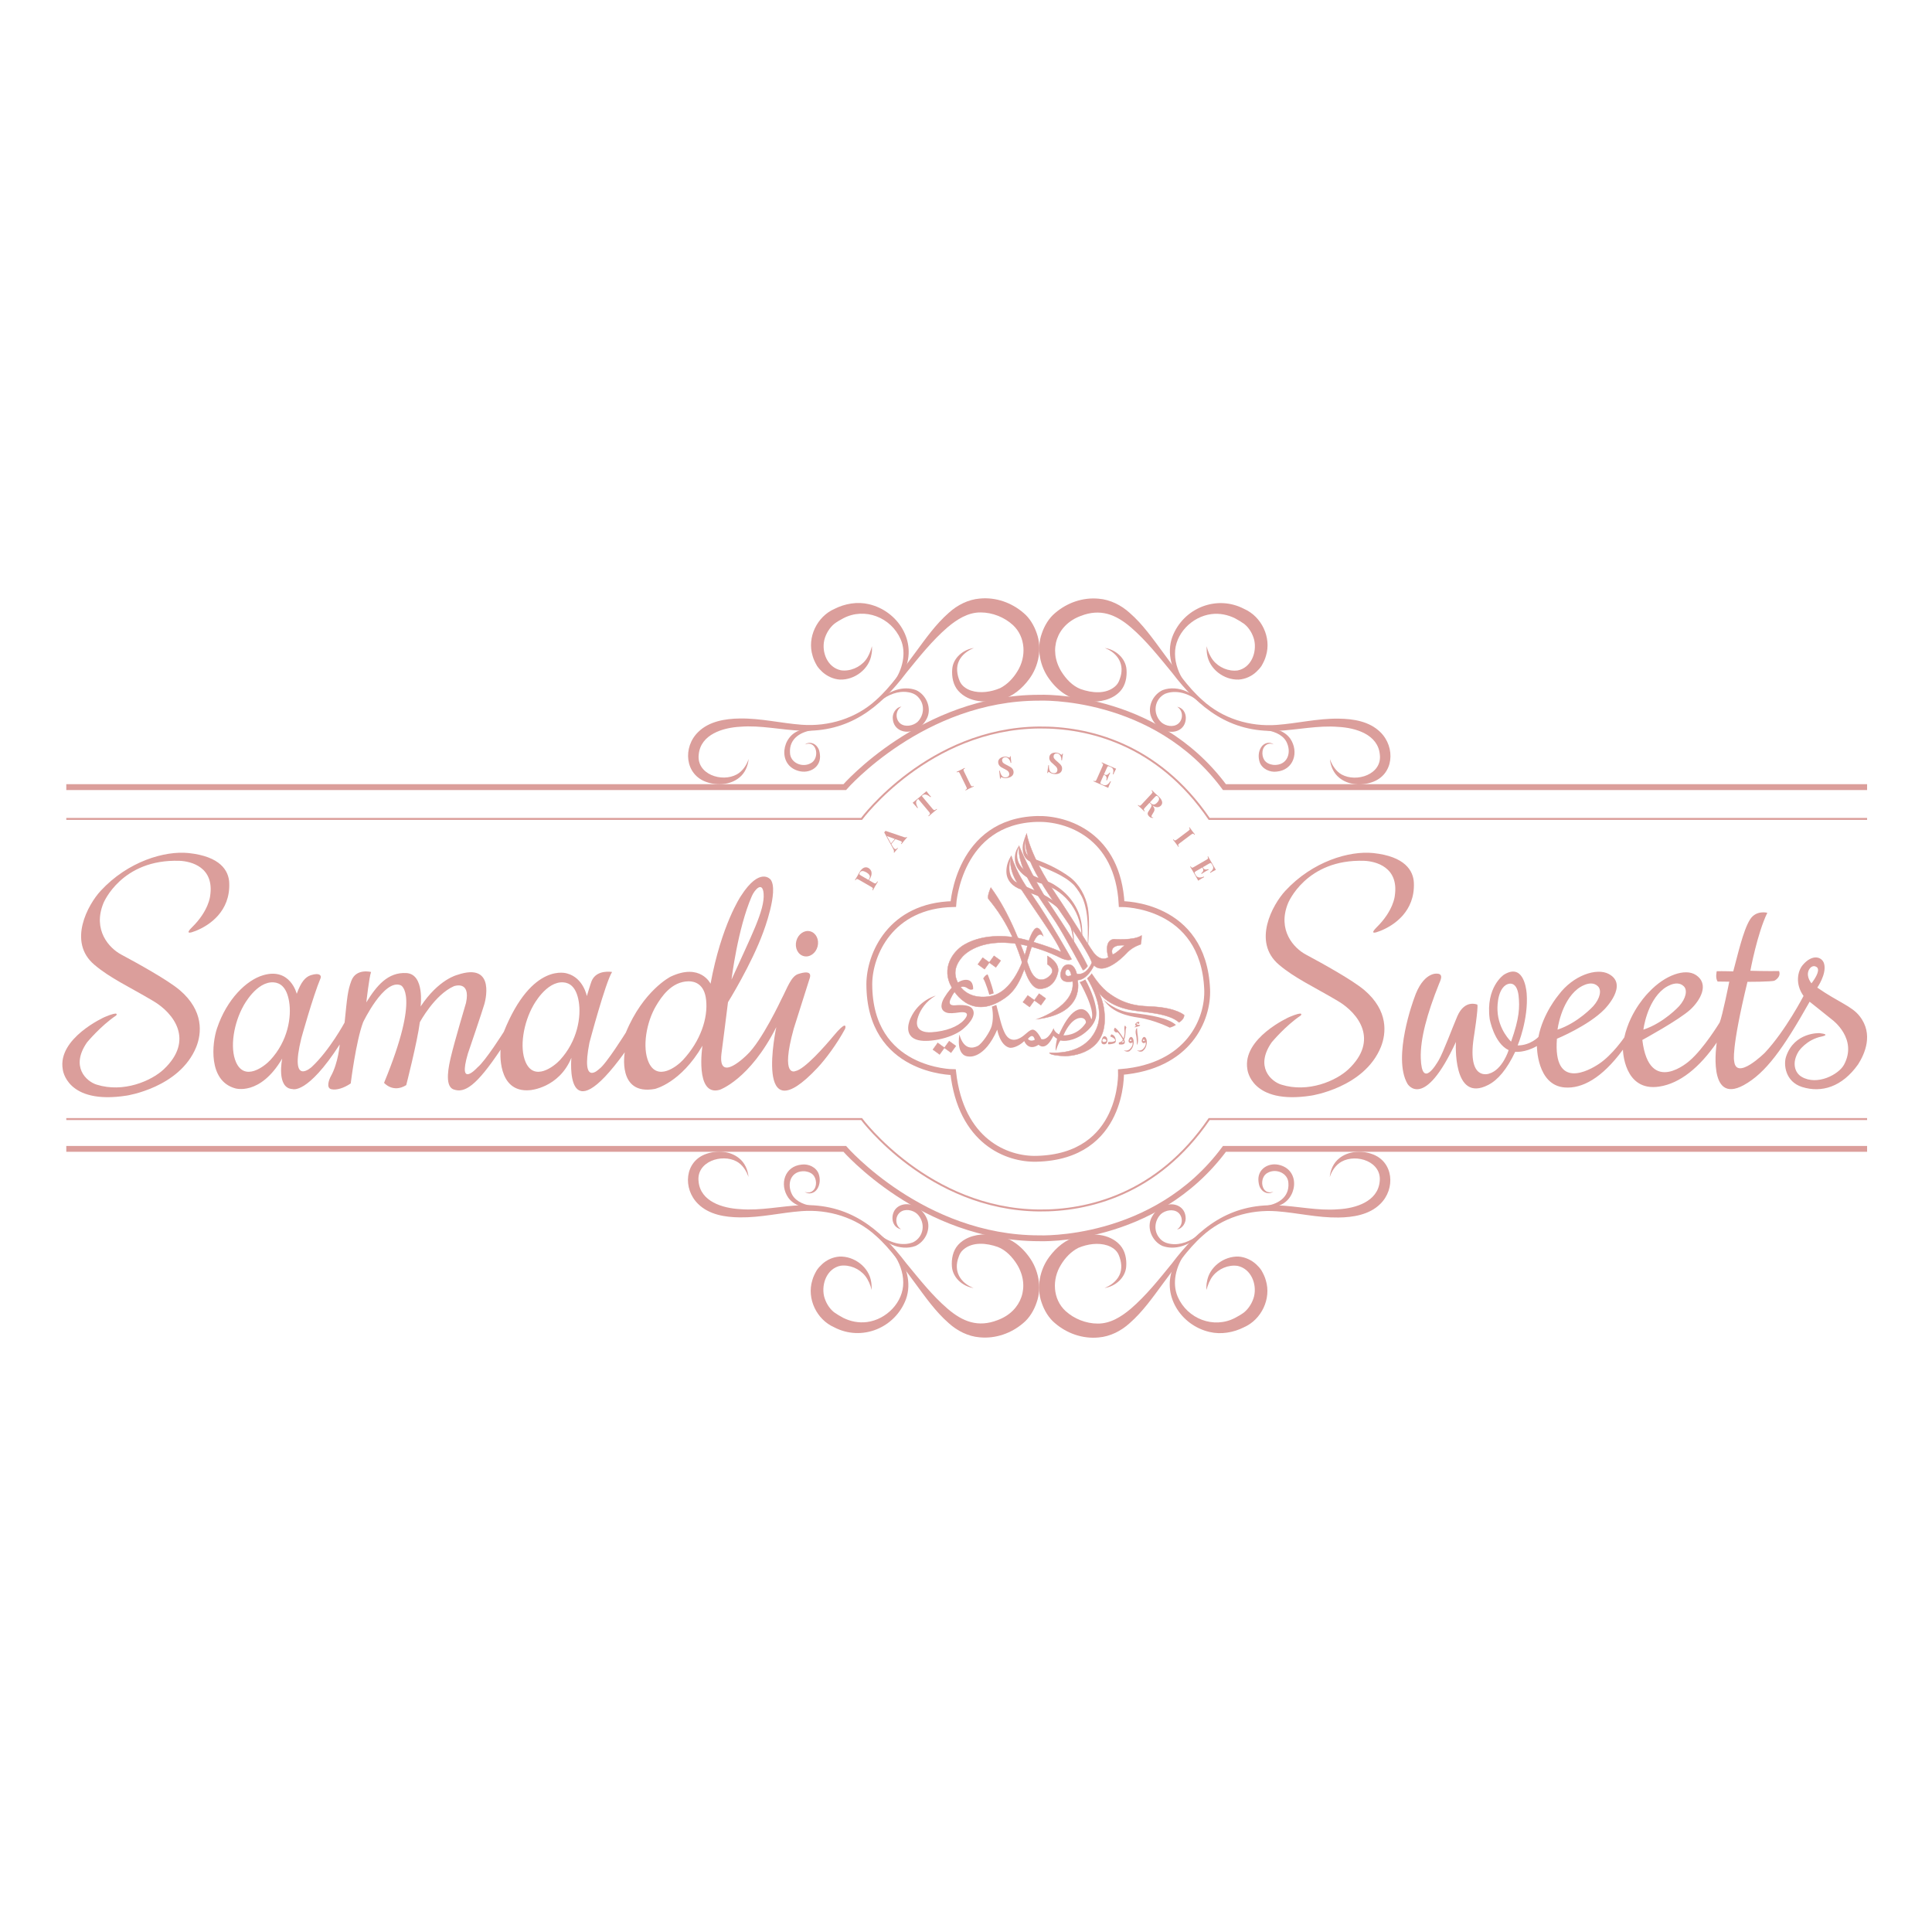 <svg xmlns="http://www.w3.org/2000/svg" width="465" height="465" viewBox="0 0 465 465" fill="none"><path d="M47.118 224.041C50.429 222.722 55.433 219.351 55.175 212.534C55.065 209.493 52.968 206.121 45.388 205.315C39.648 204.729 30.818 207.294 24.232 214.403C21.178 217.701 16.211 226.68 22.686 232.177C26.513 235.439 31.112 237.491 36.962 240.972C41.819 243.867 46.823 250.354 39.428 257.353C36.411 260.175 29.714 263.07 23.275 261.055C20.773 260.285 16.873 256.73 20.957 250.867C20.957 250.867 24.305 246.836 27.948 244.417C27.948 244.417 29.015 243.171 25.189 244.783C25.189 244.783 13.783 249.877 15.107 257.39C15.107 257.39 15.953 265.965 30.487 263.693C30.487 263.693 43.254 261.788 47.228 252.003C48.553 248.705 49.068 243.281 43.291 238.334C40.458 235.915 33.173 231.884 29.199 229.758C26.292 228.219 22.245 223.858 24.894 217.372C24.894 217.372 29.199 206.707 43.217 207.184C45.977 207.294 51.643 208.686 50.576 215.649C50.576 215.649 50.282 219.204 46.198 223.199C45.94 223.455 44.027 225.287 47.118 224.041Z" fill="#DB9E9B"></path><path d="M332.24 224.041C335.551 222.722 340.555 219.351 340.297 212.534C340.187 209.493 338.09 206.121 330.51 205.315C324.771 204.729 315.94 207.294 309.354 214.403C306.3 217.701 301.333 226.68 307.809 232.177C311.635 235.439 316.234 237.491 322.085 240.972C326.941 243.867 331.945 250.354 324.55 257.353C321.533 260.175 314.836 263.07 308.397 261.055C305.895 260.285 301.995 256.73 306.079 250.867C306.079 250.867 309.428 246.836 313.07 244.417C313.07 244.417 314.137 243.171 310.311 244.783C310.311 244.783 298.905 249.877 300.229 257.39C300.229 257.39 301.075 265.965 315.609 263.693C315.609 263.693 328.376 261.788 332.35 252.003C333.675 248.705 334.19 243.281 328.413 238.334C325.58 235.915 318.295 231.884 314.321 229.758C311.414 228.219 307.367 223.858 310.016 217.372C310.016 217.372 314.321 206.707 328.34 207.184C331.099 207.294 336.765 208.686 335.698 215.649C335.698 215.649 335.404 219.204 331.32 223.199C331.099 223.455 329.149 225.287 332.24 224.041Z" fill="#DB9E9B"></path><path d="M200.573 249.374C198.585 251.763 193.653 257.385 191.445 257.789C191.445 257.789 187.728 259.59 191.04 247.574C191.04 247.574 194.573 236.403 194.905 235.375C195.126 234.676 195.199 233.427 192.144 234.419C190.378 234.97 189.494 237.8 188.059 240.519C188.059 240.519 183.348 250.587 179.777 253.894C179.777 253.894 172.821 260.912 173.631 253.674C173.631 253.674 174.956 243.458 175.214 241.217C175.214 241.217 180.882 232.104 183.716 224.314C183.716 224.314 187.507 214.393 185.482 211.711C185.482 211.711 182.943 208.441 178.305 215.679C178.305 215.679 173.631 222.587 171.018 236.771C171.018 236.771 168.588 231.663 161.375 235.081C161.375 235.081 154.823 238.388 150.627 248.529C150.627 248.529 145.806 256.246 144.223 257.275C144.223 257.275 139.733 261.831 141.867 250.954C141.867 250.954 145.732 236.403 147.315 233.942C147.315 233.942 143.56 233.243 142.383 236.146C142.015 237.102 141.426 239.196 141.242 239.747C141.242 239.747 140.432 235.375 136.531 234.309C136.531 234.309 128.102 231.333 121.256 248.346C121.256 248.346 116.839 255.364 114.925 256.907C114.925 256.907 110.067 262.272 112.607 253.6C112.607 253.6 116.214 243.018 116.582 241.658C116.582 241.658 119.673 231.369 110.067 234.64C110.067 234.64 105.577 235.669 101.234 242.246C101.234 242.246 102.264 234.456 97.811 234.199C93.357 233.942 90.634 237.249 88.168 241.254C88.168 241.254 88.867 235.044 89.309 233.942C89.309 233.942 85.702 232.986 84.561 236.073C83.677 238.461 83.567 239.931 82.941 246.104C82.941 246.104 79.334 252.792 75.028 256.797C75.028 256.797 69.581 261.831 72.525 249.889C72.525 249.889 75.322 239.784 77.163 235.411C77.383 234.86 77.015 234.015 74.807 234.713C73.482 235.154 72.451 236.33 71.421 239.196C71.421 239.196 69.875 232.802 63.36 234.713C59.312 235.889 54.601 240.482 52.245 247.464C51.03 251.028 50.037 260.104 56.588 261.941C56.588 261.941 62.587 263.852 67.924 254.776C67.924 254.776 66.415 261.941 70.427 262.125C70.427 262.125 73.96 263.484 81.763 251.395C81.763 251.395 81.432 255.805 79.629 259.038C79.297 259.626 78.34 261.868 79.776 262.162C80.954 262.419 82.683 261.941 84.413 260.765C84.413 260.765 85.665 250.624 87.395 246.031C87.395 246.031 92.437 235.485 96.449 237.138C96.449 237.138 101.344 239.049 92.437 260.618C92.437 260.618 94.572 263.154 97.774 261.17C97.774 261.17 100.424 250.844 101.05 246.031C101.05 246.031 104.583 239.417 109.257 237.359C109.257 237.359 113.343 235.852 112.165 241.364C112.165 241.364 109.405 250.624 108.521 254.372C108.08 256.282 106.865 261.353 109.147 262.198C111.834 263.191 114.668 261.353 120.483 252.645C120.483 252.645 119.453 263.154 127.587 262.382C127.587 262.382 134.506 261.904 137.524 254.592C137.524 254.592 135.721 273.553 150.37 253.269C150.37 253.269 148.456 263.742 157.62 262.088C157.62 262.088 163.841 260.692 169.067 251.689C169.067 251.689 167.19 263.962 173.189 262.309C173.189 262.309 180.44 259.883 186.844 247.206C186.844 247.206 181.139 273.663 196.782 256.981C198.733 254.886 201.456 251.248 203.407 247.611C203.628 246.876 203.591 245.737 200.573 249.374ZM180.955 215.679C181.618 214.136 183.532 212.005 183.789 215.055C184.121 219.06 180.698 225.453 176.06 235.779C176.06 235.816 177.532 223.506 180.955 215.679ZM65.053 255.143C63.655 256.65 58.907 260.361 56.809 255.658C55.226 252.057 56.331 246.104 58.612 242.062C58.612 242.062 61.741 236.11 65.9 236.44C67.372 236.55 68.992 237.506 69.581 241.033C70.206 244.708 69.323 250.55 65.053 255.143ZM134.764 255.143C133.365 256.65 128.617 260.361 126.519 255.658C124.937 252.057 126.041 246.104 128.323 242.062C128.323 242.062 131.451 236.11 135.61 236.44C137.083 236.55 138.702 237.506 139.291 241.033C139.917 244.708 138.997 250.55 134.764 255.143ZM164.356 255.143C162.957 256.65 158.209 260.361 156.111 255.658C154.529 252.057 155.559 246.031 157.915 242.062C159.166 239.968 161.595 236.22 165.754 236.183C167.153 236.183 169.545 236.771 169.95 240.666C170.429 245.039 168.625 250.55 164.356 255.143Z" fill="#DB9E9B"></path><path d="M196.779 227.806C197.209 226.157 196.413 224.522 195 224.153C193.587 223.784 192.092 224.821 191.662 226.469C191.231 228.118 192.027 229.754 193.44 230.123C194.854 230.492 196.348 229.455 196.779 227.806Z" fill="#DB9E9B"></path><path d="M447.576 244.567C445.701 242.156 442.501 241.243 437.39 237.7C437.39 237.7 439.67 234.449 439.045 232.002C438.603 230.285 436.25 229.482 433.896 232.258C432.682 233.682 431.984 236.787 434.08 239.709C434.08 239.709 429.777 248.037 424.776 253.37C424.776 253.37 417.862 260.237 417.384 255.379C417.384 255.379 416.575 252.858 420.583 236.312C420.583 236.312 426.467 236.312 427.093 236.02C427.093 236.02 428.748 235.216 428.196 233.719C428.196 233.719 424.04 233.755 421.282 233.646C421.282 233.646 422.937 224.66 425.364 219.692C425.364 219.692 422.68 218.962 421.209 221.3C419.517 223.93 418.12 230.358 417.163 233.792C417.163 233.792 414.552 233.719 413.192 233.755C413.192 233.755 412.787 235.399 413.412 236.239L416.207 236.275C416.207 236.275 414.516 244.713 413.89 246.101C413.89 246.101 410.029 252.457 406.609 255.342C406.609 255.342 396.937 264.036 395.282 250.302C395.282 250.302 404.145 245.48 406.866 242.96C409.146 240.841 411.574 236.86 408.117 234.632C405.616 233.025 400.762 234.632 396.9 238.759C396.9 238.759 392.414 243.033 390.943 249.681C390.943 249.681 388.111 253.881 384.875 256.036C382.448 257.68 373.769 262.501 374.725 250.009C374.725 250.009 382.337 246.868 386.162 242.923C386.162 242.923 392.083 237.006 387.192 234.413C384.323 232.879 378.66 234.705 375.129 239.453C375.129 239.453 371.342 243.91 370.275 249.571C370.275 249.571 368.363 251.617 365.274 251.617C365.274 251.617 367.922 245.334 367.443 239.088C367.296 237.335 366.414 231.856 361.964 234.595C361.964 234.595 357.514 237.554 358.544 245.261C358.544 245.261 359.574 251.069 363.104 252.749C363.104 252.749 361.67 257.461 358.397 258.41C358.397 258.41 353.175 260.346 354.682 249.9C354.682 249.9 355.859 242.521 355.565 241.791C355.565 241.791 352.55 240.439 350.748 244.603C349.608 247.233 347.364 253.333 346.261 255.196C345.709 256.109 342.216 262.173 341.958 254.721C341.811 250.082 343.466 243.983 346.371 236.75C346.592 236.166 347.622 234.34 345.82 234.34C345.82 234.34 342.473 233.901 340.34 240.33C340.34 240.33 335.045 254.466 338.759 260.858C338.759 260.858 342.694 267.506 350.417 250.776C350.417 250.776 349.497 265.643 358.213 261.113C360.493 259.945 362.663 257.424 364.685 253.151C364.685 253.151 366.965 253.443 369.907 251.763C369.907 251.763 369.871 261.223 376.6 261.734C380.756 262.063 385.537 259.543 390.612 252.639C390.612 252.639 390.796 262.867 399.401 261.515C404.329 260.748 408.999 256.986 413.192 250.923C413.192 250.923 410.801 266.008 419.664 261.187C424.996 258.264 429.189 252.384 435.551 241.097C435.551 241.097 440.148 244.75 441.03 245.48C441.03 245.48 447.172 250.009 443.825 256.255C442.575 258.593 437.39 261.369 433.639 259.178C431.984 258.228 431.175 255.817 432.903 253.041C432.903 253.041 434.779 250.192 438.493 249.462C438.493 249.462 440.773 248.987 437.941 248.658C437.941 248.658 431.873 248.366 429.888 254.283C429.226 256.182 429.667 260.346 433.749 261.625C438.419 263.086 443.347 261.625 447.209 256.182C448.79 253.699 450.996 248.914 447.576 244.567ZM400.394 237.992C400.394 237.992 403.409 235.581 405.248 237.371C406.204 238.284 405.8 240.293 404.145 242.156C404.145 242.156 400.504 246.174 395.54 247.818C395.54 247.818 396.312 241.207 400.394 237.992ZM379.726 237.992C379.726 237.992 382.742 235.581 384.581 237.371C385.537 238.284 385.132 240.293 383.477 242.156C383.477 242.156 379.837 246.174 374.872 247.818C374.872 247.818 375.644 241.207 379.726 237.992ZM363.692 250.703C363.692 250.703 360.603 247.854 360.419 243.179C360.419 243.179 360.162 238.65 362.368 237.116C363.178 236.568 365.053 236.129 365.494 239.599C365.789 242.412 365.715 245.005 363.692 250.703ZM435.293 233.609C435.477 233.134 436.176 232.111 437.206 232.732C438.088 233.28 437.279 234.997 435.992 236.677C435.992 236.641 434.668 235.18 435.293 233.609Z" fill="#DB9E9B"></path><path d="M229.446 217.593C229.446 217.593 230.691 197.622 249.628 197.108C256.844 196.924 269.078 201.036 269.957 217.593C269.957 217.593 289.662 217.409 290.541 238.115C290.835 245.31 286.146 256.654 269.81 258.013C269.81 258.013 270.616 278.388 249.482 278.902C242.339 279.085 231.278 274.753 229.41 258.049C229.41 258.049 209.228 257.976 209.228 236.83C209.264 229.781 214.282 217.923 229.446 217.593Z" stroke="#DB9E9B" stroke-width="1.407" stroke-miterlimit="10"></path><path d="M210.231 212.472C210.393 212.566 210.522 212.618 210.617 212.628C210.71 212.636 210.794 212.604 210.871 212.532C210.948 212.458 211.043 212.326 211.155 212.136L211.288 212.214C210.988 212.707 210.767 213.075 210.626 213.319C210.559 213.436 210.38 213.76 210.089 214.291L209.967 214.22C210.039 214.082 210.08 213.975 210.09 213.898C210.099 213.822 210.076 213.753 210.019 213.691C209.963 213.627 209.859 213.551 209.706 213.463L206.683 211.717C206.53 211.629 206.412 211.577 206.329 211.56C206.247 211.542 206.175 211.556 206.114 211.603C206.053 211.649 205.98 211.739 205.896 211.87L205.774 211.8C205.904 211.602 206.088 211.297 206.327 210.884C206.42 210.722 206.523 210.54 206.633 210.339C206.744 210.139 206.821 210 206.866 209.922C207.079 209.553 207.309 209.272 207.556 209.078C207.801 208.882 208.051 208.773 208.303 208.752C208.557 208.73 208.804 208.788 209.044 208.926C209.266 209.054 209.448 209.235 209.589 209.467C209.73 209.699 209.791 209.991 209.771 210.341C209.751 210.692 209.612 211.091 209.354 211.537L209.168 211.859L210.231 212.472ZM209.198 211.526C209.389 211.195 209.415 210.906 209.277 210.66C209.137 210.412 208.887 210.184 208.526 209.976C208.131 209.748 207.806 209.638 207.552 209.648C207.298 209.657 207.093 209.797 206.938 210.067C206.875 210.176 206.842 210.266 206.841 210.336C206.839 210.404 206.869 210.469 206.931 210.531C206.992 210.59 207.096 210.662 207.243 210.747L209.046 211.788L209.198 211.526Z" fill="#DB9E9B"></path><path d="M217.596 201.492C217.755 201.545 217.887 201.564 217.991 201.55C218.094 201.535 218.172 201.499 218.226 201.442L218.334 201.532C218.142 201.739 217.908 202.008 217.631 202.338C217.322 202.706 217.098 202.984 216.96 203.17L216.852 203.079C216.96 202.94 217.024 202.829 217.045 202.748C217.067 202.664 217.043 202.593 216.972 202.534C216.918 202.489 216.814 202.439 216.662 202.386L215.506 201.968L214.521 203.142L214.772 203.595C214.943 203.905 215.101 204.122 215.249 204.246C215.382 204.358 215.508 204.397 215.627 204.362C215.746 204.327 215.875 204.232 216.015 204.077L216.122 204.167C215.909 204.401 215.716 204.619 215.546 204.823C215.407 204.988 215.298 205.129 215.217 205.246L215.109 205.156C215.229 204.952 215.17 204.639 214.932 204.218L212.81 200.342C212.864 200.289 212.919 200.229 212.975 200.162C213.034 200.092 213.083 200.027 213.124 199.969L217.596 201.492ZM213.461 201.229L214.448 203.009L215.365 201.917L213.461 201.229Z" fill="#DB9E9B"></path><path d="M220.794 194.519C220.706 194.389 220.598 194.247 220.468 194.093C220.262 193.847 219.992 193.553 219.66 193.21C219.997 192.945 220.557 192.484 221.339 191.827C222.122 191.171 222.671 190.701 222.987 190.418C223.267 190.805 223.51 191.121 223.716 191.367C223.846 191.521 223.967 191.653 224.079 191.762L223.955 191.866C223.644 191.616 223.372 191.44 223.141 191.339C222.907 191.235 222.698 191.197 222.514 191.223C222.33 191.246 222.152 191.329 221.98 191.474L221.856 191.578L224.441 194.657C224.566 194.806 224.672 194.903 224.759 194.946C224.848 194.988 224.942 194.989 225.039 194.949C225.139 194.907 225.273 194.817 225.441 194.679L225.532 194.787C225.07 195.156 224.724 195.437 224.495 195.63C224.268 195.82 223.944 196.101 223.521 196.474L223.43 196.366C223.597 196.223 223.709 196.107 223.766 196.018C223.824 195.927 223.839 195.835 223.812 195.741C223.784 195.648 223.708 195.526 223.582 195.377L220.998 192.298L220.88 192.397C220.706 192.543 220.59 192.704 220.532 192.881C220.476 193.057 220.479 193.268 220.54 193.516C220.6 193.762 220.726 194.062 220.918 194.415L220.794 194.519Z" fill="#DB9E9B"></path><path d="M232.243 184.943C232.104 185.018 232.009 185.085 231.958 185.143C231.908 185.201 231.888 185.271 231.901 185.355C231.913 185.438 231.958 185.558 232.036 185.717L233.566 188.855C233.644 189.013 233.711 189.123 233.769 189.184C233.827 189.245 233.894 189.274 233.971 189.269C234.048 189.265 234.159 189.231 234.304 189.168L234.366 189.295C234.135 189.392 233.814 189.541 233.402 189.742C232.951 189.962 232.622 190.13 232.414 190.247L232.352 190.12C232.489 190.046 232.583 189.979 232.634 189.922C232.684 189.864 232.704 189.793 232.691 189.71C232.681 189.626 232.637 189.505 232.559 189.346L231.029 186.208C230.951 186.05 230.883 185.94 230.823 185.88C230.765 185.819 230.698 185.791 230.621 185.795C230.544 185.8 230.434 185.833 230.291 185.895L230.229 185.768C230.447 185.677 230.783 185.521 231.236 185.3C231.648 185.099 231.963 184.938 232.181 184.816L232.243 184.943Z" fill="#DB9E9B"></path><path d="M240.649 185.501C240.742 186.018 240.909 186.427 241.149 186.728C241.391 187.026 241.72 187.149 242.136 187.098C242.3 187.078 242.443 187.031 242.566 186.959C242.69 186.883 242.783 186.782 242.843 186.655C242.906 186.527 242.927 186.379 242.906 186.211C242.884 186.029 242.821 185.871 242.717 185.739C242.615 185.604 242.484 185.486 242.324 185.385C242.166 185.283 241.957 185.167 241.696 185.04C241.392 184.893 241.149 184.762 240.966 184.649C240.786 184.535 240.63 184.392 240.498 184.221C240.369 184.05 240.289 183.843 240.259 183.6C240.225 183.318 240.267 183.073 240.387 182.864C240.507 182.653 240.679 182.487 240.904 182.365C241.129 182.242 241.384 182.164 241.668 182.129C241.836 182.108 241.983 182.103 242.109 182.113C242.237 182.122 242.344 182.141 242.431 182.17C242.52 182.196 242.616 182.232 242.721 182.276C242.841 182.329 242.923 182.352 242.968 182.346C243.012 182.341 243.042 182.313 243.059 182.263C243.075 182.21 243.084 182.129 243.084 182.021L243.245 182.001C243.26 182.315 243.314 182.847 243.406 183.598L243.246 183.617C243.199 183.367 243.113 183.134 242.987 182.919C242.863 182.703 242.706 182.536 242.513 182.416C242.323 182.294 242.11 182.247 241.876 182.276C241.728 182.294 241.599 182.339 241.488 182.411C241.379 182.482 241.298 182.576 241.245 182.693C241.195 182.808 241.178 182.937 241.196 183.08C241.225 183.312 241.317 183.493 241.474 183.624C241.631 183.755 241.83 183.882 242.072 184.007C242.313 184.13 242.475 184.213 242.559 184.256C242.854 184.404 243.09 184.536 243.265 184.65C243.441 184.765 243.59 184.906 243.712 185.073C243.834 185.24 243.91 185.442 243.939 185.679C243.975 185.977 243.929 186.237 243.799 186.461C243.67 186.685 243.481 186.864 243.232 186.998C242.983 187.13 242.696 187.216 242.374 187.256C242.112 187.288 241.892 187.291 241.713 187.264C241.537 187.24 241.372 187.196 241.216 187.135C241.108 187.081 241.026 187.058 240.969 187.065C240.926 187.07 240.896 187.099 240.879 187.152C240.862 187.202 240.854 187.282 240.853 187.391L240.693 187.41C240.675 187.117 240.607 186.487 240.488 185.521L240.649 185.501Z" fill="#DB9E9B"></path><path d="M252.472 184.177C252.437 184.702 252.5 185.139 252.66 185.488C252.823 185.836 253.113 186.035 253.529 186.086C253.692 186.107 253.842 186.096 253.979 186.055C254.118 186.012 254.233 185.936 254.322 185.827C254.414 185.719 254.47 185.58 254.491 185.412C254.513 185.23 254.49 185.062 254.421 184.908C254.355 184.752 254.256 184.606 254.125 184.47C253.997 184.332 253.822 184.17 253.6 183.983C253.34 183.767 253.136 183.581 252.986 183.427C252.839 183.273 252.722 183.097 252.636 182.899C252.551 182.702 252.524 182.482 252.554 182.238C252.589 181.956 252.689 181.729 252.856 181.555C253.023 181.38 253.231 181.26 253.478 181.196C253.726 181.131 253.992 181.117 254.277 181.152C254.445 181.172 254.589 181.203 254.709 181.243C254.831 181.283 254.93 181.328 255.007 181.376C255.087 181.423 255.172 181.481 255.263 181.55C255.366 181.629 255.441 181.672 255.486 181.678C255.529 181.683 255.565 181.663 255.594 181.618C255.623 181.571 255.65 181.495 255.677 181.389L255.838 181.409C255.777 181.718 255.7 182.247 255.608 182.998L255.448 182.978C255.463 182.724 255.435 182.477 255.365 182.237C255.298 181.998 255.185 181.798 255.027 181.635C254.872 181.471 254.677 181.374 254.443 181.345C254.296 181.327 254.159 181.339 254.034 181.381C253.911 181.424 253.81 181.496 253.73 181.597C253.654 181.696 253.606 181.817 253.589 181.96C253.56 182.192 253.606 182.391 253.727 182.555C253.847 182.72 254.01 182.893 254.214 183.072C254.418 183.25 254.556 183.369 254.627 183.431C254.877 183.646 255.074 183.831 255.217 183.985C255.359 184.138 255.47 184.311 255.548 184.503C255.626 184.695 255.65 184.909 255.621 185.146C255.584 185.443 255.476 185.685 255.296 185.871C255.117 186.057 254.89 186.184 254.616 186.255C254.342 186.323 254.044 186.337 253.721 186.297C253.459 186.265 253.245 186.214 253.078 186.145C252.913 186.079 252.763 185.997 252.627 185.9C252.535 185.821 252.461 185.779 252.404 185.772C252.361 185.766 252.325 185.787 252.296 185.835C252.267 185.88 252.24 185.955 252.213 186.06L252.053 186.04C252.107 185.751 252.193 185.124 252.312 184.158L252.472 184.177Z" fill="#DB9E9B"></path><path d="M267.383 188.1C267.308 188.235 267.221 188.412 267.124 188.632C266.949 189.025 266.818 189.357 266.733 189.627C266.448 189.485 265.96 189.261 265.269 188.953C264.336 188.538 263.635 188.233 263.167 188.04L263.224 187.911C263.369 187.968 263.48 187.998 263.557 187.999C263.634 188.001 263.701 187.97 263.756 187.907C263.814 187.845 263.879 187.734 263.951 187.573L265.37 184.383C265.442 184.222 265.482 184.099 265.489 184.015C265.499 183.931 265.477 183.862 265.425 183.806C265.372 183.749 265.276 183.687 265.136 183.617L265.193 183.488C265.65 183.707 266.345 184.024 267.279 184.439C267.909 184.72 268.359 184.913 268.631 185.019C268.444 185.359 268.288 185.67 268.163 185.95C268.079 186.141 268.02 186.289 267.988 186.395L267.84 186.329C267.935 185.998 267.978 185.722 267.968 185.502C267.958 185.282 267.901 185.103 267.798 184.964C267.694 184.825 267.541 184.71 267.338 184.62L267.074 184.502C266.94 184.443 266.838 184.411 266.767 184.407C266.699 184.402 266.64 184.426 266.591 184.479C266.544 184.531 266.489 184.625 266.427 184.764L265.719 186.355L265.923 186.446C266.153 186.548 266.364 186.542 266.556 186.427C266.747 186.311 266.918 186.149 267.066 185.939L267.214 186.005C267.105 186.21 267.008 186.409 266.922 186.601L266.788 186.91C266.691 187.128 266.568 187.438 266.419 187.84L266.272 187.775C266.438 187.169 266.303 186.769 265.866 186.575L265.661 186.484L264.94 188.103C264.879 188.242 264.845 188.347 264.838 188.419C264.832 188.489 264.853 188.548 264.901 188.597C264.952 188.645 265.045 188.699 265.179 188.759L265.496 188.9C265.797 189.034 266.088 189.038 266.367 188.912C266.649 188.786 266.938 188.494 267.235 188.034L267.383 188.1Z" fill="#DB9E9B"></path><path d="M277.549 196.852C277.357 196.87 277.186 196.853 277.035 196.8C276.885 196.748 276.736 196.653 276.587 196.514C276.389 196.329 276.272 196.141 276.234 195.95C276.197 195.758 276.256 195.544 276.411 195.307L276.796 194.707C276.921 194.513 277.013 194.35 277.073 194.219C277.137 194.087 277.165 193.962 277.157 193.846C277.153 193.729 277.101 193.624 277.001 193.531L276.666 193.219L275.563 194.403C275.442 194.532 275.364 194.634 275.328 194.71C275.291 194.786 275.289 194.859 275.321 194.929C275.352 194.999 275.424 195.091 275.535 195.204L275.438 195.307C275.265 195.126 275.011 194.88 274.676 194.567C274.309 194.225 274.034 193.978 273.85 193.825L273.946 193.722C274.065 193.824 274.16 193.888 274.232 193.914C274.305 193.941 274.377 193.933 274.451 193.892C274.525 193.852 274.623 193.768 274.743 193.639L277.124 191.085C277.244 190.956 277.322 190.853 277.357 190.776C277.393 190.7 277.395 190.627 277.363 190.556C277.332 190.486 277.261 190.396 277.152 190.284L277.248 190.181C277.413 190.354 277.669 190.602 278.016 190.925C278.153 191.053 278.307 191.194 278.478 191.347C278.649 191.499 278.767 191.606 278.832 191.667C279.304 192.108 279.588 192.518 279.682 192.897C279.778 193.275 279.692 193.607 279.425 193.893C279.283 194.046 279.112 194.157 278.912 194.227C278.711 194.297 278.477 194.303 278.21 194.244C277.943 194.184 277.653 194.039 277.339 193.808L277.344 193.813C277.534 194.025 277.671 194.219 277.755 194.394C277.841 194.571 277.878 194.742 277.866 194.906C277.855 195.068 277.798 195.235 277.693 195.408L277.317 196.048C277.216 196.214 277.158 196.34 277.143 196.426C277.13 196.514 277.156 196.589 277.221 196.65C277.263 196.685 277.308 196.708 277.355 196.718C277.402 196.728 277.463 196.729 277.538 196.724L277.549 196.852ZM276.984 193.322C277.176 193.502 277.361 193.605 277.537 193.631C277.714 193.659 277.881 193.629 278.037 193.543C278.194 193.458 278.354 193.328 278.517 193.154C278.779 192.873 278.927 192.613 278.961 192.375C278.997 192.139 278.901 191.915 278.675 191.704C278.583 191.618 278.503 191.567 278.434 191.55C278.368 191.533 278.298 191.547 278.224 191.594C278.153 191.64 278.059 191.725 277.944 191.849L276.762 193.116L276.984 193.322Z" fill="#DB9E9B"></path><path d="M287.49 200.92C287.389 200.798 287.305 200.718 287.239 200.679C287.172 200.64 287.1 200.635 287.02 200.663C286.941 200.691 286.831 200.758 286.69 200.865L283.902 202.966C283.761 203.072 283.666 203.159 283.618 203.227C283.569 203.296 283.554 203.367 283.573 203.442C283.592 203.516 283.646 203.619 283.736 203.749L283.623 203.834C283.484 203.626 283.276 203.34 283.001 202.974C282.699 202.573 282.471 202.282 282.316 202.1L282.429 202.015C282.528 202.135 282.611 202.215 282.677 202.254C282.744 202.292 282.817 202.298 282.896 202.27C282.976 202.243 283.087 202.177 283.228 202.071L286.016 199.97C286.157 199.864 286.251 199.776 286.299 199.705C286.348 199.637 286.362 199.565 286.344 199.491C286.325 199.416 286.271 199.315 286.183 199.186L286.295 199.101C286.426 199.298 286.643 199.598 286.947 200C287.222 200.366 287.441 200.645 287.602 200.836L287.49 200.92Z" fill="#DB9E9B"></path><path d="M289.821 211.116C289.681 211.181 289.507 211.274 289.299 211.394C288.926 211.609 288.625 211.801 288.398 211.97C288.25 211.687 287.988 211.219 287.61 210.564C287.099 209.679 286.711 209.021 286.446 208.589L286.568 208.519C286.652 208.651 286.724 208.74 286.785 208.786C286.847 208.833 286.918 208.847 287 208.829C287.084 208.812 287.202 208.76 287.354 208.672L290.378 206.926C290.53 206.838 290.635 206.762 290.69 206.698C290.747 206.636 290.771 206.567 290.761 206.491C290.751 206.414 290.711 206.307 290.639 206.169L290.761 206.098C291.002 206.544 291.378 207.209 291.889 208.093C292.234 208.691 292.485 209.112 292.642 209.357C292.291 209.522 291.982 209.682 291.716 209.836C291.536 209.94 291.401 210.025 291.313 210.092L291.232 209.952C291.504 209.74 291.7 209.542 291.822 209.358C291.943 209.174 292.002 208.996 292 208.823C291.998 208.649 291.941 208.466 291.83 208.274L291.686 208.024C291.613 207.897 291.549 207.811 291.493 207.766C291.442 207.722 291.38 207.707 291.309 207.722C291.24 207.735 291.14 207.78 291.009 207.855L289.501 208.726L289.612 208.92C289.738 209.138 289.913 209.257 290.135 209.276C290.358 209.296 290.591 209.264 290.835 209.182L290.916 209.322C290.707 209.424 290.512 209.527 290.329 209.633L290.039 209.804C289.833 209.923 289.551 210.102 289.194 210.34L289.113 210.2C289.604 209.808 289.73 209.405 289.49 208.99L289.379 208.797L287.843 209.683C287.712 209.759 287.623 209.824 287.575 209.878C287.528 209.931 287.511 209.992 287.521 210.06C287.534 210.129 287.578 210.227 287.651 210.354L287.824 210.654C287.989 210.94 288.222 211.114 288.522 211.176C288.824 211.24 289.23 211.173 289.74 210.976L289.821 211.116Z" fill="#DB9E9B"></path><path d="M15.956 189.446H203.32C203.32 189.446 222.053 167.931 250.078 167.931C250.078 167.931 277.81 166.667 294.706 189.446H449.38" stroke="#DB9E9B" stroke-width="1.407" stroke-miterlimit="10"></path><path d="M15.956 197.101H207.36C207.36 197.101 223.485 175.356 250.078 175.097C261.685 174.987 278.581 178.863 291.033 197.101H449.38" stroke="#DB9E9B" stroke-width="0.469" stroke-miterlimit="10"></path><path d="M15.956 276.516H203.32C203.32 276.516 222.053 298.031 250.078 298.031C250.078 298.031 277.81 299.294 294.706 276.516H449.38" stroke="#DB9E9B" stroke-width="1.407" stroke-miterlimit="10"></path><path d="M15.956 269.339H207.36C207.36 269.339 223.485 291.084 250.078 291.342C261.685 291.453 278.581 287.577 291.033 269.339H449.38" stroke="#DB9E9B" stroke-width="0.469" stroke-miterlimit="10"></path><path d="M265.913 155.961C268.484 156.329 270.908 158.386 271.129 161.104C271.276 162.94 270.908 164.924 269.659 166.319C267.749 168.45 264.664 169.037 261.983 168.854C258.016 168.67 254.894 166.687 252.58 163.491C250.303 160.442 249.421 156.108 250.743 152.472C251.368 150.599 252.47 148.762 253.939 147.55C256.841 145.053 260.624 143.73 264.444 144.098C267.235 144.318 269.88 145.677 271.9 147.513C275.095 150.305 277.52 153.794 280.017 157.173C282.882 160.993 285.857 165.401 289.42 168.523C294.269 172.967 300.843 174.951 307.308 174.473C312.266 174.106 317.151 172.894 322.183 172.967C325.673 173.004 329.566 173.592 332.211 176.2C335.957 179.836 335.516 186.521 330.154 188.284C327.583 189.165 324.497 188.945 322.367 187.219C320.971 186.117 320.237 184.39 320.09 182.701C320.641 184.28 321.596 185.676 322.918 186.411C326.518 188.394 332.688 186.374 332.101 181.599C331.66 176.787 326.334 175.171 322.11 174.951C317.188 174.547 312.303 175.685 307.381 175.906C295.995 176.31 288.649 170.506 282.074 161.875C278.952 158.092 275.867 154.162 272.194 151.003C268.521 147.844 264.811 146.412 260.11 148.248C254.343 150.378 252.249 156.365 255.445 161.618C256.547 163.381 258.089 165.07 260.073 165.842C262.754 166.797 266.17 167.164 268.411 165.181C268.962 164.703 269.292 164.115 269.512 163.418C270.798 160.038 269.108 157.21 265.913 155.961Z" fill="#DB9E9B"></path><path d="M304.296 175.316C306.611 175.169 309.108 175.794 310.541 177.777C312.708 180.973 311.386 185.344 307.272 185.711C305.656 185.932 303.782 185.087 303.194 183.471C302.79 182.295 302.864 180.899 303.525 179.871C304.186 178.806 305.545 178.402 306.574 179.173C306.06 178.953 305.509 178.916 305.031 179.136C303.635 179.797 303.562 181.781 304.296 182.92C304.774 183.654 305.619 183.985 306.464 184.095C309.88 184.352 311.019 181.083 309.549 178.402C308.521 176.638 306.28 175.904 304.296 175.683V175.316Z" fill="#DB9E9B"></path><path d="M288.355 168.705C286.187 166.942 283.102 165.913 280.42 166.979C277.775 168.301 277.371 171.754 279.465 173.811C280.53 174.766 282.404 175.133 283.579 174.178C284.828 173.15 284.791 171.019 283.322 170.101C283.947 170.211 284.571 170.578 284.938 171.166C285.526 172.048 285.526 173.26 285.122 174.215C284.351 176.052 282.073 176.529 280.383 175.831C278.767 175.28 277.445 173.811 276.931 172.158C276.269 169.734 277.628 167.125 279.832 166.097C281.669 165.399 283.8 165.619 285.526 166.391C286.665 166.905 287.73 167.603 288.612 168.485C288.575 168.485 288.355 168.705 288.355 168.705Z" fill="#DB9E9B"></path><path d="M284.535 164.666C282.037 161.543 280.752 157.209 282.147 153.316C284.755 146.373 292.799 143.068 299.448 146.557C303.635 148.394 306.059 153.426 304.7 157.834C304.48 158.678 304.076 159.486 303.635 160.258C303.268 160.809 302.827 161.286 302.349 161.727C301.247 162.756 299.742 163.453 298.162 163.564C294.599 163.711 291.036 161.029 290.522 157.466C290.412 156.805 290.412 156.144 290.412 155.52C290.706 156.768 291.22 157.944 291.955 158.899C293.35 160.662 295.701 161.654 297.905 161.36C301.137 160.699 302.533 157.062 301.872 154.05C301.505 152.581 300.66 151.112 299.448 150.157C298.823 149.716 297.978 149.202 297.281 148.834C295.517 147.953 293.534 147.549 291.55 147.806C286.886 148.394 282.735 152.581 282.808 157.356C282.808 159.78 283.764 162.241 285.123 164.188C285.196 164.151 284.535 164.666 284.535 164.666Z" fill="#DB9E9B"></path><path d="M234.399 155.961C232.93 156.549 231.534 157.577 230.836 159.01C230.065 160.552 230.322 162.352 230.983 163.932C231.461 165.07 232.526 165.805 233.701 166.209C235.942 166.943 238.55 166.539 240.717 165.621C242.443 164.74 243.875 163.234 244.867 161.581C247.071 158.091 246.887 153.28 243.765 150.415C241.708 148.542 238.843 147.403 236.052 147.403C233.003 147.366 230.359 149.056 228.082 150.966C224.372 154.161 221.286 158.055 218.201 161.838C211.663 170.506 204.28 176.273 192.894 175.869C187.936 175.685 183.087 174.51 178.165 174.914C173.978 175.134 168.652 176.75 168.175 181.562C167.587 186.337 173.721 188.394 177.357 186.374C178.68 185.639 179.671 184.243 180.185 182.664C180.039 184.353 179.304 186.08 177.908 187.182C175.778 188.908 172.656 189.128 170.121 188.247C164.796 186.484 164.281 179.799 168.065 176.163C170.672 173.592 174.603 172.967 178.092 172.93C183.124 172.857 188.009 174.069 192.968 174.436C199.469 174.914 206.043 172.894 210.855 168.486C214.418 165.327 217.393 160.92 220.258 157.136C222.756 153.757 225.18 150.268 228.375 147.476C230.396 145.64 233.04 144.281 235.832 144.061C239.651 143.693 243.435 145.016 246.336 147.513C247.806 148.725 248.907 150.562 249.532 152.435C250.854 156.108 249.973 160.405 247.695 163.454C246.043 165.695 243.729 167.678 240.974 168.376C237.521 169.221 233.224 169.147 230.653 166.282C229.404 164.887 229.036 162.903 229.183 161.067C229.367 158.385 231.791 156.328 234.399 155.961Z" fill="#DB9E9B"></path><path d="M196.018 175.685C192.896 175.979 189.883 177.669 190.141 181.195C190.214 183.62 193.079 184.795 195.063 183.73C197.377 182.665 196.716 178.036 193.74 179.175C194.769 178.404 196.128 178.844 196.789 179.873C197.157 180.35 197.267 181.012 197.34 181.599C197.708 184.611 194.842 186.338 192.124 185.53C187.092 184.097 188.083 177.044 192.675 175.722C193.777 175.355 194.879 175.245 196.055 175.318C196.018 175.318 196.018 175.685 196.018 175.685Z" fill="#DB9E9B"></path><path d="M211.699 168.487C213.939 166.283 217.392 164.96 220.478 166.099C223.013 167.238 224.408 170.617 222.976 173.115C222.315 174.327 221.249 175.393 219.927 175.797C217.76 176.678 215.152 175.686 214.895 173.152C214.674 171.793 215.592 170.25 216.952 170.066C215.482 170.985 215.445 173.115 216.694 174.144C217.87 175.062 219.743 174.695 220.809 173.776C222.351 172.27 222.645 169.772 221.213 168.046C220.515 167.128 219.523 166.724 218.421 166.577C216.107 166.246 213.719 167.238 211.919 168.67C211.919 168.707 211.699 168.487 211.699 168.487Z" fill="#DB9E9B"></path><path d="M215.117 164.151C217.174 161.25 218.239 157.209 216.77 153.867C214.456 148.578 208.138 146.117 202.996 148.798C202.298 149.165 201.453 149.643 200.829 150.12C199.653 151.075 198.772 152.544 198.404 154.014C197.706 156.989 199.139 160.625 202.371 161.323C204.575 161.654 206.963 160.625 208.322 158.899C209.056 157.981 209.534 156.769 209.864 155.52C209.901 156.144 209.901 156.842 209.754 157.466C209.24 161.029 205.677 163.711 202.114 163.564C200.571 163.454 199.066 162.756 197.927 161.727C197.449 161.286 197.009 160.809 196.641 160.258C196.2 159.487 195.796 158.679 195.576 157.834C194.217 153.426 196.641 148.394 200.829 146.557C203.363 145.272 206.375 144.757 209.13 145.419C216.109 147.035 220.81 154.418 217.762 161.25C217.247 162.462 216.586 163.601 215.741 164.666L215.117 164.151Z" fill="#DB9E9B"></path><path d="M265.839 310.005C267.308 309.418 268.704 308.389 269.401 306.957C270.173 305.414 269.916 303.614 269.254 302.035C268.777 300.896 267.712 300.162 266.536 299.758C264.296 299.023 261.688 299.427 259.521 300.345C257.795 301.227 256.362 302.733 255.371 304.386C253.167 307.875 253.35 312.687 256.472 315.552C258.529 317.425 261.394 318.563 264.186 318.563C267.234 318.6 269.879 316.911 272.156 315.001C275.866 311.805 278.951 307.912 282.037 304.129C288.574 295.46 295.957 289.694 307.344 290.098C312.302 290.281 317.151 291.457 322.072 291.053C326.26 290.832 331.585 289.216 332.063 284.404C332.651 279.63 326.517 277.573 322.88 279.593C321.558 280.327 320.566 281.723 320.052 283.303C320.199 281.613 320.934 279.887 322.329 278.785C324.46 277.058 327.582 276.838 330.116 277.72C335.442 279.483 335.956 286.168 332.173 289.804C329.565 292.375 325.635 292.999 322.146 293.036C317.114 293.11 312.229 291.897 307.27 291.53C300.769 291.053 294.194 293.073 289.383 297.48C285.82 300.639 282.845 305.047 279.98 308.83C277.482 312.209 275.058 315.699 271.862 318.49C269.842 320.326 267.198 321.686 264.406 321.906C260.586 322.273 256.803 320.951 253.901 318.453C252.432 317.241 251.33 315.405 250.706 313.531C249.384 309.858 250.265 305.561 252.542 302.512C254.195 300.272 256.509 298.288 259.264 297.591C262.717 296.746 267.014 296.819 269.585 299.684C270.834 301.08 271.201 303.063 271.054 304.9C270.834 307.581 268.41 309.638 265.839 310.005Z" fill="#DB9E9B"></path><path d="M304.222 290.283C307.344 289.989 310.356 288.299 310.099 284.773C310.026 282.349 307.161 281.173 305.177 282.238C302.863 283.304 303.524 287.932 306.499 286.793C305.471 287.565 304.112 287.124 303.451 286.095C303.083 285.618 302.973 284.957 302.9 284.369C302.532 281.357 305.397 279.63 308.116 280.438C313.148 281.871 312.156 288.924 307.565 290.246C306.463 290.614 305.361 290.724 304.185 290.65C304.222 290.687 304.222 290.283 304.222 290.283Z" fill="#DB9E9B"></path><path d="M288.54 297.482C286.299 299.686 282.846 301.008 279.761 299.869C277.226 298.731 275.83 295.351 277.263 292.853C277.924 291.641 278.989 290.576 280.312 290.172C282.479 289.29 285.087 290.282 285.344 292.817C285.565 294.176 284.646 295.719 283.287 295.902C284.756 294.984 284.793 292.853 283.544 291.825C282.369 290.907 280.495 291.274 279.43 292.192C277.887 293.698 277.593 296.196 279.026 297.923C279.724 298.841 280.716 299.245 281.818 299.392C284.132 299.723 286.52 298.731 288.319 297.298C288.283 297.261 288.54 297.482 288.54 297.482Z" fill="#DB9E9B"></path><path d="M285.124 301.849C283.067 304.751 282.002 308.791 283.471 312.134C285.785 317.423 292.103 319.884 297.245 317.203C297.943 316.836 298.788 316.358 299.412 315.881C300.588 314.926 301.469 313.456 301.837 311.987C302.535 309.012 301.102 305.375 297.87 304.678C295.666 304.347 293.278 305.375 291.919 307.102C291.185 308.02 290.707 309.232 290.377 310.481C290.34 309.857 290.34 309.159 290.487 308.534C291.001 304.971 294.564 302.29 298.127 302.437C299.669 302.547 301.175 303.245 302.314 304.274C302.792 304.714 303.232 305.192 303.6 305.743C304.04 306.514 304.445 307.322 304.665 308.167C306.024 312.575 303.6 317.607 299.412 319.443C296.878 320.729 293.866 321.243 291.111 320.582C284.132 318.966 279.431 311.583 282.479 304.751C282.994 303.539 283.655 302.4 284.5 301.335L285.124 301.849Z" fill="#DB9E9B"></path><path d="M234.326 310.009C231.755 309.642 229.331 307.585 229.111 304.867C228.964 303.03 229.331 301.047 230.58 299.651C232.49 297.521 235.575 296.933 238.256 297.117C242.223 297.301 245.345 299.284 247.659 302.479C249.937 305.528 250.818 309.862 249.496 313.498C248.871 315.372 247.77 317.208 246.3 318.42C243.399 320.918 239.615 322.24 235.796 321.873C233.004 321.653 230.36 320.294 228.339 318.457C225.144 315.666 222.72 312.176 220.222 308.797C217.357 304.977 214.382 300.569 210.819 297.447C205.971 293.003 199.396 291.02 192.932 291.497C187.973 291.864 183.088 293.077 178.056 293.003C174.567 292.966 170.673 292.379 168.029 289.771C164.282 286.135 164.723 279.45 170.085 277.687C172.657 276.805 175.742 277.025 177.872 278.752C179.268 279.854 180.003 281.58 180.149 283.27C179.599 281.69 178.644 280.294 177.321 279.56C173.722 277.576 167.551 279.597 168.139 284.372C168.58 289.183 173.905 290.799 178.129 291.02C183.051 291.424 187.936 290.285 192.858 290.065C204.244 289.661 211.59 295.464 218.165 304.096C221.287 307.879 224.373 311.809 228.046 314.968C231.719 318.126 235.428 319.559 240.13 317.722C245.896 315.592 247.99 309.605 244.794 304.353C243.693 302.59 242.15 300.9 240.166 300.129C237.485 299.174 234.069 298.806 231.829 300.79C231.278 301.267 230.947 301.855 230.727 302.553C229.441 305.932 231.094 308.76 234.326 310.009Z" fill="#DB9E9B"></path><path d="M195.944 290.69C193.63 290.837 191.132 290.212 189.7 288.229C187.533 285.033 188.855 280.662 192.969 280.294C194.585 280.074 196.459 280.919 197.046 282.535C197.451 283.71 197.377 285.106 196.716 286.135C196.055 287.2 194.696 287.604 193.667 286.833C194.181 287.053 194.732 287.09 195.21 286.869C196.606 286.208 196.679 284.225 195.944 283.086C195.467 282.351 194.622 282.021 193.777 281.91C190.361 281.653 189.222 284.923 190.692 287.604C191.72 289.367 193.961 290.102 195.944 290.322C195.944 290.286 195.944 290.69 195.944 290.69Z" fill="#DB9E9B"></path><path d="M211.849 297.264C214.016 299.027 217.102 300.055 219.783 298.99C222.428 297.668 222.832 294.215 220.738 292.158C219.673 291.203 217.8 290.835 216.624 291.79C215.375 292.819 215.412 294.949 216.881 295.868C216.257 295.757 215.632 295.39 215.265 294.802C214.677 293.921 214.677 292.709 215.081 291.754C215.853 289.917 218.13 289.439 219.82 290.137C221.436 290.688 222.759 292.158 223.273 293.811C223.934 296.235 222.575 298.843 220.371 299.872C218.534 300.57 216.404 300.349 214.677 299.578C213.539 299.063 212.473 298.366 211.592 297.484C211.629 297.484 211.849 297.264 211.849 297.264Z" fill="#DB9E9B"></path><path d="M215.668 301.336C218.165 304.458 219.451 308.793 218.055 312.686C215.447 319.628 207.403 322.934 200.755 319.445C196.568 317.608 194.143 312.576 195.502 308.168C195.723 307.323 196.127 306.515 196.568 305.744C196.935 305.193 197.376 304.716 197.853 304.275C198.955 303.246 200.461 302.548 202.04 302.438C205.603 302.291 209.166 304.973 209.681 308.536C209.791 309.197 209.791 309.858 209.791 310.482C209.497 309.233 208.983 308.058 208.248 307.103C206.852 305.34 204.501 304.348 202.298 304.642C199.065 305.303 197.669 308.94 198.331 311.952C198.698 313.421 199.543 314.89 200.755 315.845C201.379 316.286 202.224 316.8 202.922 317.167C204.685 318.049 206.669 318.453 208.652 318.196C213.317 317.608 217.467 313.421 217.394 308.646C217.394 306.222 216.439 303.761 215.08 301.814C215.043 301.851 215.668 301.336 215.668 301.336Z" fill="#DB9E9B"></path><path d="M274.765 225.159C272.855 226.444 268.08 226.04 268.08 226.04C265.509 226.371 266.758 230.411 266.758 230.411C264.554 231.77 262.828 228.722 262.828 228.722C262.424 228.244 258.236 221.339 254.306 215.499C247.768 205.765 247.107 200.66 247.107 200.66C245.014 206.133 253.535 216.601 259.228 225.379C262.791 230.852 262.791 231.734 262.791 231.734C261.248 235.113 259.155 234.378 259.155 234.378C258.824 232.982 258.163 232.285 257.502 232.174C255.702 231.844 255.188 234.011 255.261 234.856C255.482 236.913 258.163 236.178 258.163 236.178C258.971 242.128 249.642 245.287 249.642 245.287C261.432 243.855 259.338 235.884 259.338 235.884C261.762 235.847 263.305 232.358 263.305 232.358C266.133 235.113 271.422 229.126 271.422 229.126C272.818 227.767 274.545 227.289 274.545 227.289C274.765 226.445 274.765 225.159 274.765 225.159ZM257.796 234.745C256.73 235.296 256.363 234.562 256.4 234.195C256.437 233.423 256.877 233.313 256.877 233.313C257.539 233.129 257.906 234.672 257.796 234.745ZM267.786 229.75C267.786 229.75 266.574 227.289 270.614 227.51C270.651 227.51 268.631 229.53 267.786 229.75Z" fill="#DB9E9B" stroke="#DB9E9B" stroke-width="0.096" stroke-miterlimit="10"></path><path d="M252.102 230.082V232.103C252.102 232.103 253.902 233.094 253.057 234.38C252.286 235.555 249.384 237.502 247.731 232.874C245.895 227.842 242.993 219.724 238.475 213.627C238.475 213.627 237.483 215.831 237.924 216.382C239.32 218.108 242.883 222.332 245.601 230.376C246.335 232.507 247.621 238.053 250.302 237.98C250.302 237.98 253.718 238.2 254.637 233.976C254.894 232.874 254.306 231.331 252.102 230.082Z" fill="#DB9E9B" stroke="#DB9E9B" stroke-width="0.096" stroke-miterlimit="10"></path><path d="M251.698 240.312L250.089 239.151L248.929 240.76L250.538 241.921L251.698 240.312Z" fill="#DB9E9B" stroke="#DB9E9B" stroke-width="0.096" stroke-miterlimit="10"></path><path d="M248.974 240.754L247.365 239.594L246.204 241.202L247.813 242.363L248.974 240.754Z" fill="#DB9E9B" stroke="#DB9E9B" stroke-width="0.096" stroke-miterlimit="10"></path><path d="M240.85 231.214L239.241 230.053L238.081 231.662L239.69 232.823L240.85 231.214Z" fill="#DB9E9B" stroke="#DB9E9B" stroke-width="0.096" stroke-miterlimit="10"></path><path d="M238.128 231.656L236.519 230.496L235.359 232.104L236.967 233.265L238.128 231.656Z" fill="#DB9E9B" stroke="#DB9E9B" stroke-width="0.096" stroke-miterlimit="10"></path><path d="M230.058 251.747L228.449 250.587L227.288 252.196L228.897 253.356L230.058 251.747Z" fill="#DB9E9B" stroke="#DB9E9B" stroke-width="0.096" stroke-miterlimit="10"></path><path d="M227.306 252.171L225.697 251.01L224.537 252.619L226.146 253.78L227.306 252.171Z" fill="#DB9E9B" stroke="#DB9E9B" stroke-width="0.096" stroke-miterlimit="10"></path><path d="M251.073 225.271C251.073 225.271 250.449 223.251 249.494 223.361C248.649 223.471 247.547 226.226 247.143 228.209C247.143 228.209 244.792 238.347 238.658 239.706C238.658 239.706 232.855 241.286 230.467 236.364C229.806 235.041 229.329 232.911 231.569 230.34C231.569 230.34 234.802 226.189 243.213 226.96C243.213 226.96 248.833 227.254 255.555 230.67C255.555 230.67 257.171 231.405 257.905 230.854C257.905 230.854 252.726 221.634 248.686 215.831C247.143 213.627 244.719 210.285 243.433 206.06C243.433 206.06 242.442 208.375 244.719 212.305C247.253 216.639 254.159 225.748 255.408 229.164C255.408 229.164 253.461 228.026 246.702 226.152C243.286 225.197 237.042 224.536 232.157 227.328C229.218 229.017 226.5 233.131 229.035 237.576C229.035 237.576 233.185 246.171 241.744 240.294C244.645 238.31 245.894 235.556 247.694 229.825C248.098 228.393 249.494 223.508 251.073 225.271Z" fill="#DB9E9B" stroke="#DB9E9B" stroke-width="0.096" stroke-miterlimit="10"></path><path d="M262.753 234.344C262.753 234.344 262.496 234.784 261.688 235.482C261.688 235.482 265.214 240.918 264.48 245.583C264.48 245.583 263.635 253.921 252.615 253.37C252.615 253.37 252.285 253.995 256.325 254.178C256.325 254.178 265.692 254.325 265.875 245.583C265.912 243.82 265.728 241.322 264.406 238.751C264.406 238.751 266.206 241.947 272.156 243.086C275.242 243.673 281.192 243.747 283.763 246.061C283.763 246.061 284.975 245.4 285.012 244.334C285.012 244.334 283.212 242.608 277.409 242.277C274.617 242.131 270.981 242.167 266.683 238.898C265.288 237.833 263.892 236.107 262.753 234.344Z" fill="#DB9E9B" stroke="#DB9E9B" stroke-width="0.096" stroke-miterlimit="10"></path><path d="M265.728 240.696C265.728 240.696 268.299 243.34 272.413 243.781C277.151 244.332 281.118 244.993 283.028 246.683C283.028 246.683 282.441 247.087 281.559 247.344C281.559 247.344 277.849 245.471 273.993 244.92C271.532 244.553 267.748 243.781 265.691 240.696" fill="#DB9E9B"></path><path d="M261.212 235.737C261.212 235.737 260.404 236.252 259.853 236.362C259.853 236.362 263.783 243.157 262.681 245.361C262.681 245.361 261.652 241.651 258.861 243.304C257.392 244.186 256.033 246.389 254.894 248.961C254.894 248.961 253.792 248.483 253.572 247.455C253.572 247.455 252.359 250.503 250.633 250.099C250.633 250.099 249.641 247.932 248.613 247.822C247.952 247.748 246.997 248.777 246.409 249.218C245.527 249.952 243.25 251.385 241.854 248.667C241.01 247.014 240.569 244.736 239.797 241.871L238.732 242.275C238.732 242.275 239.283 244.663 238.695 246.904C238.328 248.299 236.381 251.201 235.316 251.752C234.288 252.266 232.01 252.891 230.909 248.997C230.909 248.997 229.917 254.213 233.223 254.287C233.223 254.287 236.932 254.948 240.018 247.822C240.018 247.822 240.642 251.532 242.92 252.156C243.617 252.34 245.234 251.826 246.519 250.577C246.519 250.577 247.474 253.111 249.972 251.458C249.972 251.458 251.662 253.295 253.535 249.291C253.535 249.291 254.086 249.879 254.416 249.989C254.416 249.989 253.902 252.156 254.123 252.928C254.123 252.928 254.747 250.944 255.224 250.43C255.224 250.43 257.281 251.017 260.22 249.218C261.432 248.446 263.93 246.5 263.893 243.781C263.856 241.761 262.828 238.639 261.212 235.737ZM247.401 250.062C247.401 250.062 248.576 248.373 249.054 250.246C249.054 250.246 248.099 250.834 247.401 250.062ZM261.285 246.279C259.155 249.438 255.959 249.181 255.959 249.181C258.163 244.259 260.514 245.03 260.514 245.03C261.212 245.177 261.505 245.949 261.285 246.279Z" fill="#DB9E9B"></path><path d="M234.214 238.09C234.214 238.09 234.398 236.07 232.818 235.849C231.202 235.629 229.109 237.061 227.272 240.11C226.758 240.955 225.84 243.012 227.786 243.71C228.521 243.967 229.586 243.857 230.872 243.673C231.386 243.6 233.994 243.306 231.974 245.546C230.541 247.089 227.713 248.228 224.113 248.448C222.828 248.521 219.705 248.301 220.991 244.665C221.542 243.049 222.864 240.955 225.215 239.633C225.215 239.633 221.101 240.698 219.155 245.069C219.155 245.069 216.987 249.403 221.065 250.358C223.709 250.982 229.696 249.844 232.268 247.236C232.268 247.236 235.39 244.555 233.994 242.755C233.516 242.094 232.341 241.836 230.504 241.91C229.843 241.947 227.713 242.387 228.962 240.11C228.962 240.11 230.504 236.547 232.635 237.723C232.965 237.943 233.516 238.42 234.214 238.09Z" fill="#DB9E9B"></path><path d="M261.762 232.507C261.762 232.507 261.248 233.315 260.66 233.498C260.66 233.498 256.179 225.087 254.085 221.891C250.706 216.712 244.682 209.219 245.27 203.599C245.27 203.599 248.318 210.982 252.469 217.337C255.885 222.516 259.742 228.246 261.762 232.507Z" fill="#DB9E9B" stroke="#DB9E9B" stroke-width="0.096" stroke-miterlimit="10"></path><path d="M243.47 206.026C242.698 208.119 242.515 211.131 244.682 212.38C245.49 212.895 247.106 213.409 248.024 213.85C251.514 215.319 255.187 217.229 257.06 220.682C258.309 222.959 258.64 225.603 258.419 228.101H258.309C258.566 222.665 255.958 218.514 251.073 216.237C249.457 215.429 247.547 214.805 245.857 214.143C243.8 213.482 242.184 211.94 242.221 209.662C242.221 208.303 242.698 207.054 243.36 205.952C243.36 205.989 243.47 206.026 243.47 206.026Z" fill="#DB9E9B"></path><path d="M245.343 203.599C243.8 207.015 245.82 209.476 248.869 210.835C250.632 211.679 252.616 212.083 254.232 213.259C257.611 215.426 260.035 219.026 260.403 223.029C260.549 224.352 260.513 225.637 260.329 226.96H260.219C260.843 220.972 257.648 215.499 252.101 213.149C251.514 212.855 250.926 212.745 250.301 212.561C248.391 211.973 246.408 211.018 245.196 209.365C243.874 207.712 243.984 205.141 245.269 203.562C245.233 203.562 245.343 203.599 245.343 203.599Z" fill="#DB9E9B"></path><path d="M247.144 200.661C246.556 202.681 246.078 205.987 248.686 206.648C251.772 207.713 254.747 209.109 257.428 211.056C259.779 212.819 261.322 215.647 261.836 218.512C262.277 221.414 262.093 224.279 261.909 227.144H261.799C261.836 223.581 261.983 219.945 260.734 216.602C260.22 215.317 259.412 214.141 258.53 213.076C256.069 210.578 252.506 209.44 249.384 208.007C249.054 207.86 248.209 207.53 247.878 207.346C246.115 206.501 245.858 204.297 246.335 202.645C246.519 201.947 246.776 201.249 247.107 200.588L247.144 200.661Z" fill="#DB9E9B"></path><path d="M239.174 239.081L238.109 239.412C238.109 239.412 237.264 236.436 236.639 235.518C236.639 235.518 237.117 234.636 237.705 234.526C237.705 234.489 238.696 236.84 239.174 239.081Z" fill="#DB9E9B"></path><path d="M275.501 249.588C275.134 249.478 274.913 250.029 274.913 250.029C274.583 250.764 274.987 250.948 274.987 250.948C275.354 251.278 275.721 250.838 275.721 250.838C275.979 251.719 275.06 252.527 275.06 252.527C274.436 253.079 273.627 252.785 273.627 252.785C274.436 253.372 274.987 253.005 274.987 253.005C275.979 252.307 276.015 251.021 276.015 251.021C276.089 249.809 275.501 249.588 275.501 249.588ZM275.097 250.397C275.06 250.213 275.281 250.213 275.281 250.213C275.464 250.213 275.538 250.397 275.538 250.397C275.244 250.727 275.134 250.507 275.097 250.397Z" fill="#DB9E9B"></path><path d="M272.342 249.588C271.974 249.478 271.754 250.029 271.754 250.029C271.423 250.764 271.828 250.948 271.828 250.948C272.195 251.278 272.562 250.838 272.562 250.838C272.819 251.719 271.901 252.527 271.901 252.527C271.276 253.079 270.468 252.785 270.468 252.785C271.276 253.372 271.828 253.005 271.828 253.005C272.819 252.307 272.856 251.021 272.856 251.021C272.93 249.809 272.342 249.588 272.342 249.588ZM271.938 250.397C271.901 250.213 272.121 250.213 272.121 250.213C272.305 250.213 272.379 250.397 272.379 250.397C272.048 250.727 271.938 250.507 271.938 250.397Z" fill="#DB9E9B"></path><path d="M273.628 251.536C273.628 251.536 273.665 249.993 273.371 248.854C273.371 248.854 273.151 247.862 273.665 247.385C273.665 247.385 273.702 248.45 273.812 249.074C273.812 249.038 274.143 250.801 273.628 251.536Z" fill="#DB9E9B"></path><path d="M274.106 246.464C274.106 246.464 274.29 246.17 274.18 245.987C274.18 245.987 274.07 245.803 273.629 246.06C273.629 246.06 273.151 246.391 273.225 246.611C273.225 246.611 273.261 246.831 273.482 246.905C273.482 246.905 273.114 247.052 273.078 247.272C273.078 247.272 273.188 247.272 273.372 247.199C273.372 247.199 273.812 247.089 274.033 247.015C274.033 247.015 274.4 246.978 274.4 246.648C274.4 246.648 274.253 246.721 273.923 246.685C273.923 246.685 273.555 246.574 273.482 246.391C273.482 246.464 273.629 246.133 274.106 246.464Z" fill="#DB9E9B"></path><path d="M271.095 247.271L270.801 246.83C270.471 246.977 270.654 248.153 270.654 248.153C270.728 249.218 270.397 249.916 270.397 249.916C269.038 247.639 268.34 247.345 268.34 247.345C267.936 247.859 268.193 248.153 268.193 248.153C268.671 248.741 268.891 248.41 268.891 248.41C269.405 248.667 270.25 250.21 270.25 250.21C270.067 250.798 269.295 250.908 269.295 250.908V251.349C270.618 251.57 270.691 251.018 270.691 251.018C270.801 250.651 270.544 250.174 270.544 250.174C270.801 249.916 270.911 248.484 270.911 248.484C270.875 247.712 271.095 247.271 271.095 247.271ZM270.434 250.798C270.397 250.908 269.956 250.872 269.956 250.872C270.14 250.761 270.324 250.431 270.324 250.431C270.507 250.651 270.434 250.798 270.434 250.798Z" fill="#DB9E9B"></path><path d="M267.238 249.477C267.238 249.477 267.385 248.963 267.495 248.963C267.495 248.963 268.487 249.073 268.561 250.432C268.561 250.616 268.561 250.91 268.267 251.057C268.267 251.057 267.458 251.424 266.687 251.314C266.687 251.314 266.687 250.836 266.797 250.763C266.797 250.763 267.936 250.91 268.414 250.469C268.377 250.469 268.597 249.955 267.238 249.477Z" fill="#DB9E9B"></path><path d="M266.098 249.478C265.327 249.037 265.106 250.617 265.106 250.617C264.996 251.388 265.731 251.351 265.731 251.351C266.429 251.351 266.539 250.506 266.539 250.506C266.576 249.661 266.098 249.478 266.098 249.478ZM266.135 250.69C266.135 250.69 265.474 250.984 265.327 250.543C265.327 250.543 265.217 249.808 265.988 250.102C265.988 250.102 266.576 250.433 266.135 250.69Z" fill="#DB9E9B"></path></svg>